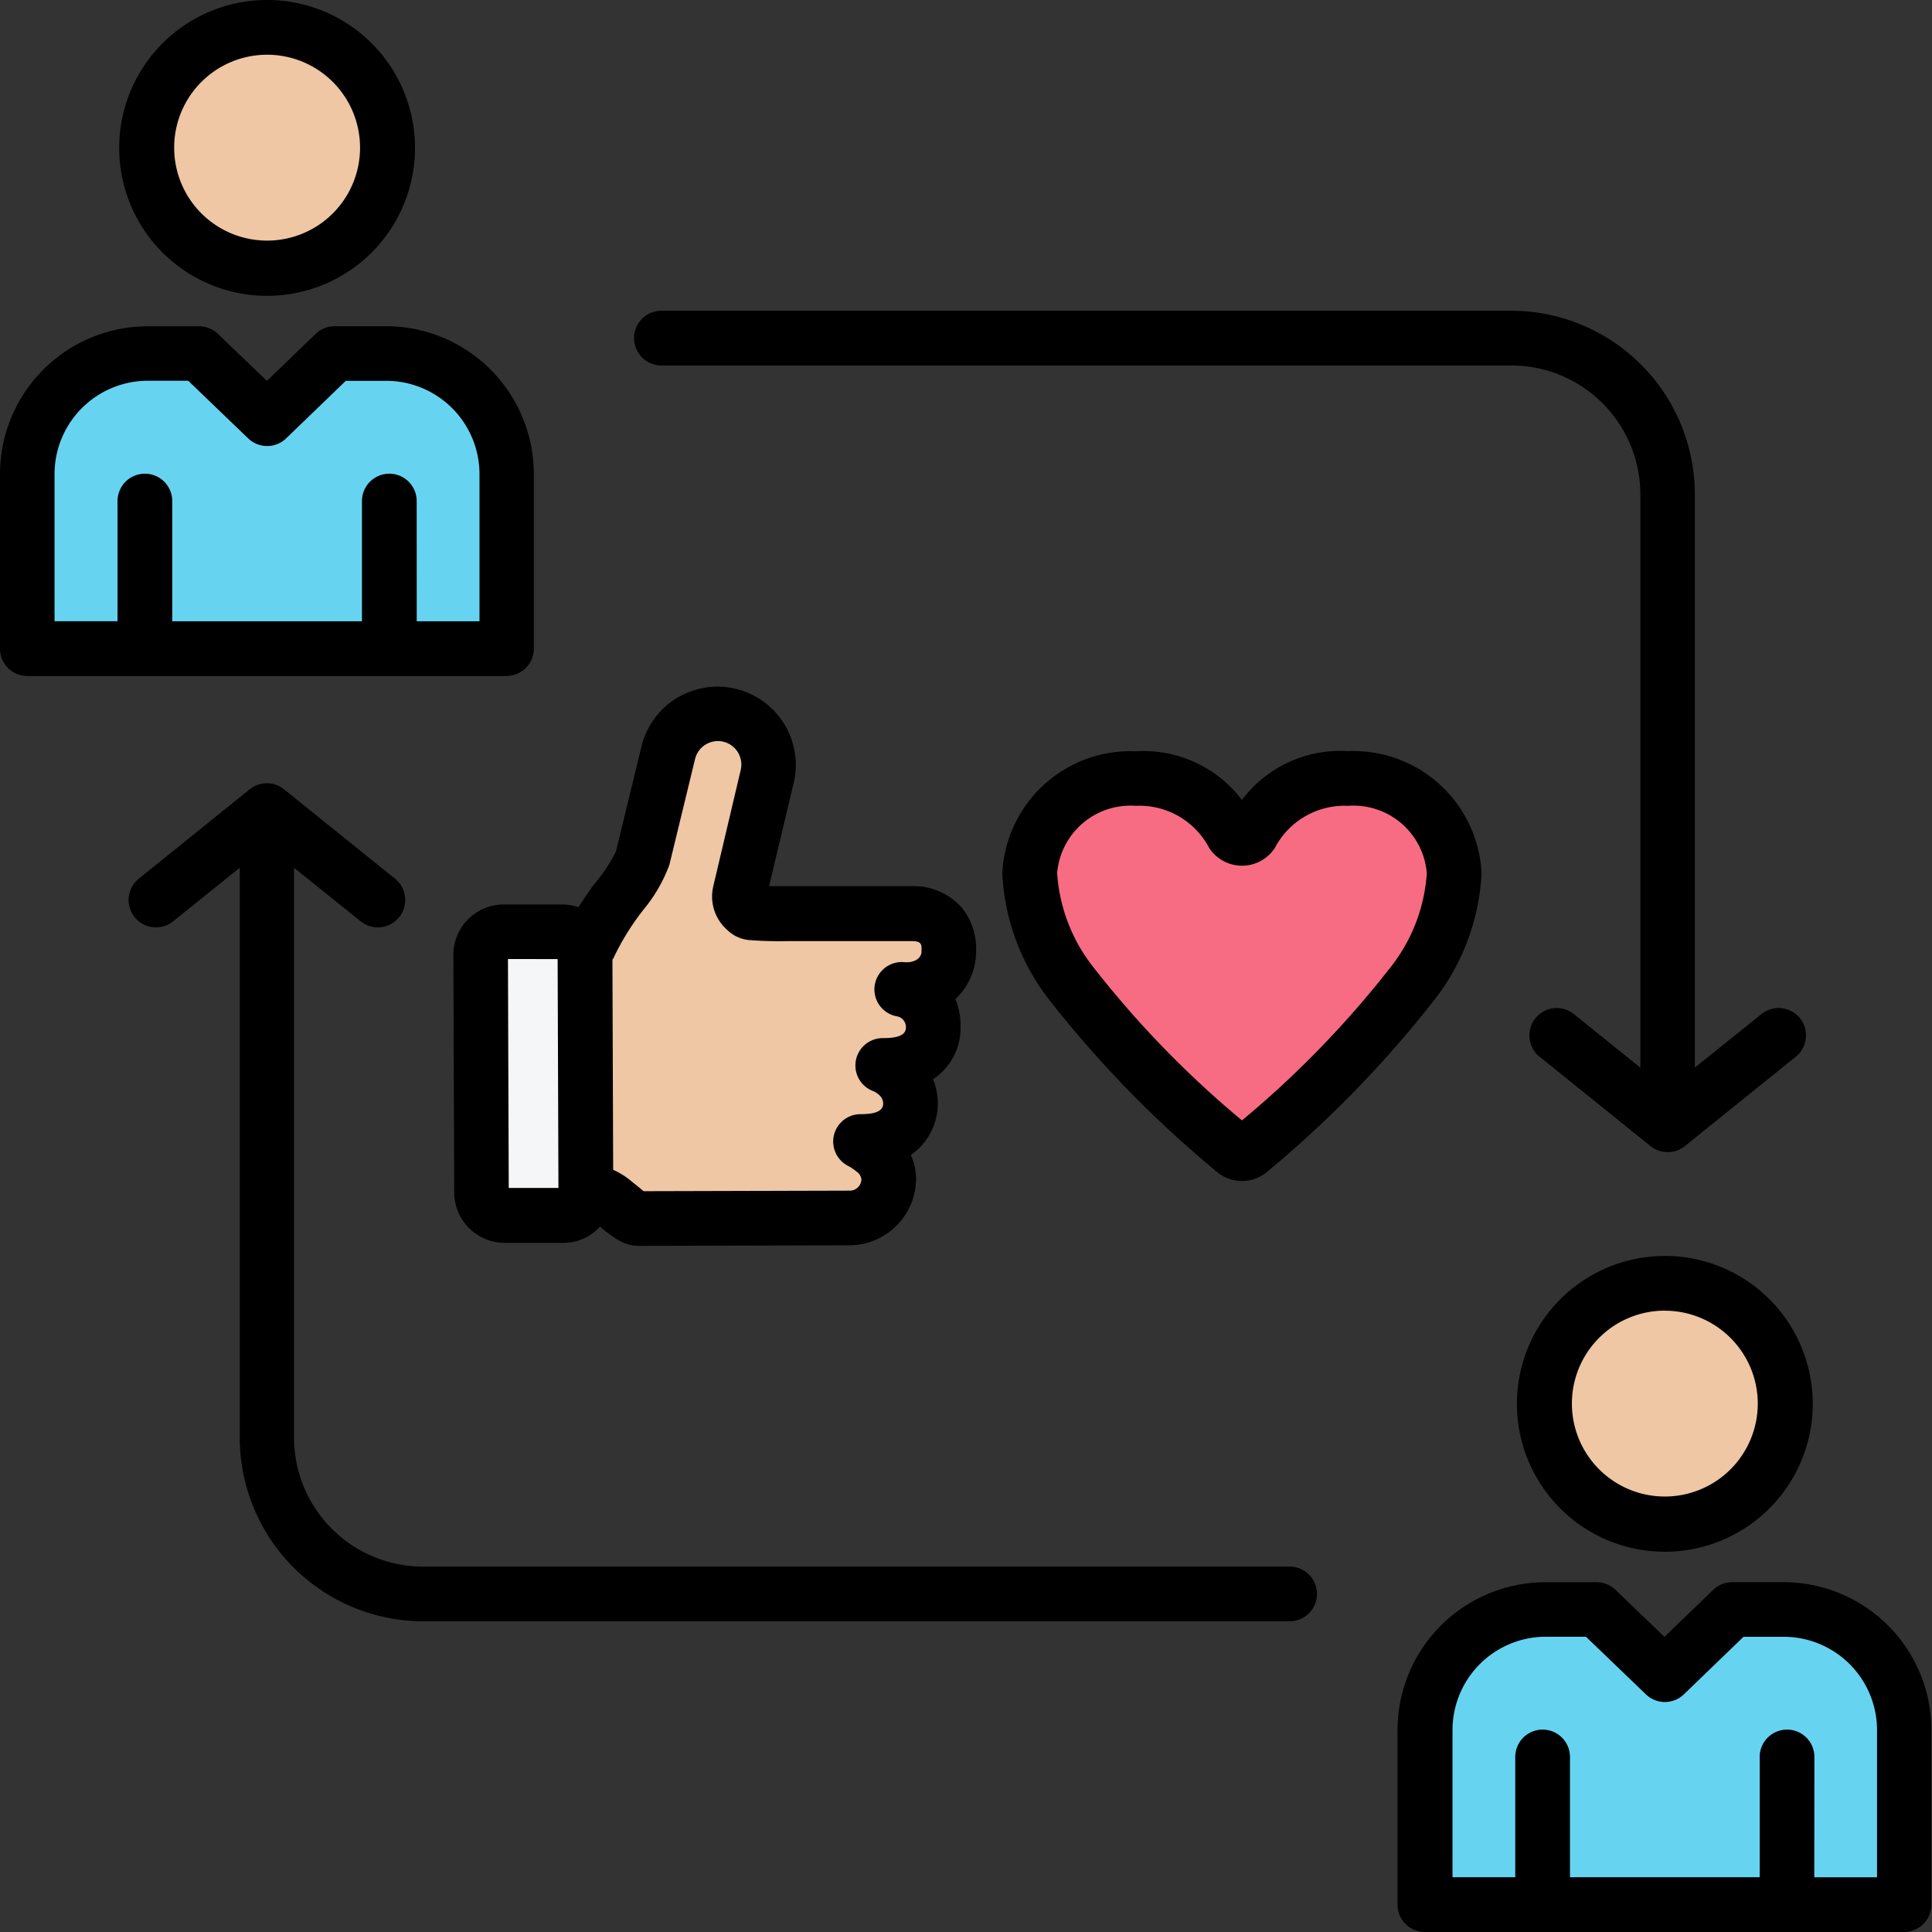 <svg xmlns="http://www.w3.org/2000/svg" width="31.348" height="31.348" viewBox="0 0 31.348 31.348">
  <rect x="0" y="0" width="31.348" height="31.348" fill="#333333" stroke="none"/>
  <g id="Group_112428" data-name="Group 112428" transform="translate(-8 -8)">
    <path id="Path_158113" data-name="Path 158113" d="M19.987,98.277h.833a1.959,1.959,0,0,1,1.959,1.959v2.831H15v-2.831a1.959,1.959,0,0,1,1.959-1.959h.829l1.1,1.059Z" transform="translate(-6.556 -84.548)" fill="#66d4f1" fill-rule="evenodd"/>
    <circle id="Ellipse_2177" data-name="Ellipse 2177" cx="1.952" cy="1.952" r="1.952" transform="translate(10.382 8.438)" fill="#efc7a4"/>
    <path id="Path_158114" data-name="Path 158114" d="M377.386,419.42h.833a1.959,1.959,0,0,1,1.959,1.959v2.831H372.4v-2.831a1.959,1.959,0,0,1,1.959-1.959h.829l1.1,1.059Z" transform="translate(-341.275 -385.313)" fill="#66d4f1" fill-rule="evenodd"/>
    <circle id="Ellipse_2178" data-name="Ellipse 2178" cx="1.952" cy="1.952" r="1.952" transform="translate(33.062 28.817)" fill="#efc7a4"/>
    <path id="Path_158115" data-name="Path 158115" d="M142.726,194.74a.252.252,0,0,1,.078-.186.24.24,0,0,1,.188-.075l.343.024a.257.257,0,0,0,.266-.246c.159-.549.855-1.261.931-1.572l.417-1.718a.825.825,0,0,1,1.6.39l-.442,1.874a.289.289,0,0,0,.09.288c.082.074.137.062.7.066l2.031,0a.551.551,0,0,1,.575.616.646.646,0,0,1-.759.614.59.59,0,0,1,.507.62c0,.339-.288.616-.818.614a.7.7,0,0,1,.449.62c0,.339-.288.616-.81.614a.754.754,0,0,1,.457.62.638.638,0,0,1-.62.623l-3.441.009a.481.481,0,0,1-.443-.3.272.272,0,0,0-.258-.172l-.835.008a.278.278,0,0,1-.279-.277Z" transform="translate(-126.107 -170.766)" fill="#efc7a4" fill-rule="evenodd"/>
    <path id="Path_158116" data-name="Path 158116" d="M132.235,250.827l-.948,0a.374.374,0,0,1-.374-.372q-.007-1.927-.014-3.855a.374.374,0,0,1,.373-.375l.948,0a.374.374,0,0,1,.375.372q.007,1.927.013,3.855a.373.373,0,0,1-.372.375Z" transform="translate(-115.1 -223.109)" fill="#f4f6f8"/>
    <path id="Path_158117" data-name="Path 158117" d="M273.659,205.831a1.745,1.745,0,0,1,1.629-.923,1.709,1.709,0,0,1,1.8,1.6c0,1.564-1.709,3.128-3.46,4.691a.2.2,0,0,1-.267,0c-1.751-1.563-3.46-3.127-3.46-4.691a1.709,1.709,0,0,1,1.8-1.6,1.745,1.745,0,0,1,1.629.923.2.2,0,0,0,.336,0Z" transform="translate(-245.278 -184.413)" fill="#f76c82"/>
    <path id="Path_158118" data-name="Path 158118" d="M16.224,18.969H8.444A.444.444,0,0,1,8,18.525V15.694a2.4,2.4,0,0,1,2.4-2.4h.829a.444.444,0,0,1,.308.124l.794.762.79-.762a.444.444,0,0,1,.308-.125h.833a2.4,2.4,0,0,1,2.4,2.4v2.831a.444.444,0,0,1-.444.444Zm-1.462-.888H15.78V15.694a1.515,1.515,0,0,0-1.515-1.515h-.654l-.968.934a.444.444,0,0,1-.616,0l-.973-.935H10.4a1.515,1.515,0,0,0-1.515,1.515v2.387H9.907V16.13a.444.444,0,1,1,.888,0v1.951h3.078V16.13a.444.444,0,1,1,.888,0ZM38.9,39.348h-7.78a.444.444,0,0,1-.444-.444V36.073a2.4,2.4,0,0,1,2.4-2.4h.829a.444.444,0,0,1,.308.124l.794.762.79-.762a.444.444,0,0,1,.308-.125h.833a2.4,2.4,0,0,1,2.4,2.4V38.9A.444.444,0,0,1,38.9,39.348Zm-1.462-.888h1.018V36.073a1.515,1.515,0,0,0-1.515-1.515H36.29l-.968.934a.444.444,0,0,1-.616,0l-.973-.935h-.65a1.515,1.515,0,0,0-1.515,1.515v2.387h1.018V36.508a.444.444,0,0,1,.888,0v1.951h3.078V36.508a.444.444,0,0,1,.888,0ZM34.616,25.324v-9.3a2.094,2.094,0,0,0-2.094-2.094H18.732a.444.444,0,0,1,0-.888h13.79A2.982,2.982,0,0,1,35.5,16.023v9.3l1.081-.869a.444.444,0,0,1,.557.692l-1.8,1.45a.444.444,0,0,1-.557,0l-1.8-1.45a.444.444,0,0,1,.557-.692ZM11.89,22.08l-1.081.869a.444.444,0,0,1-.557-.692l1.8-1.45a.444.444,0,0,1,.557,0l1.8,1.45a.444.444,0,0,1-.557.692l-1.081-.869v9.245a2.094,2.094,0,0,0,2.094,2.094H28.925a.444.444,0,1,1,0,.888H14.872a2.982,2.982,0,0,1-2.982-2.982ZM17.737,27.9l-.024.026h0a.791.791,0,0,1-.577.24h0l-.947,0a.819.819,0,0,1-.819-.815q-.007-1.927-.014-3.856h0a.818.818,0,0,1,.815-.819l.947,0a.811.811,0,0,1,.268.044c.077-.122.161-.244.244-.36a2.662,2.662,0,0,0,.364-.543l.417-1.717a1.27,1.27,0,0,1,2.468.6l-.4,1.678.31,0,2.029,0,.04,0a1.049,1.049,0,0,1,.749.35,1.062,1.062,0,0,1,.231.71h0a1.063,1.063,0,0,1-.335.772,1.189,1.189,0,0,1,.083.462,1,1,0,0,1-.447.84,1.021,1.021,0,0,1-.36,1.229.952.952,0,0,1,.085.4h0a1.088,1.088,0,0,1-1.054,1.065H21.8l-3.441.009h0a.667.667,0,0,1-.326-.093,2.38,2.38,0,0,1-.3-.22Zm.2-4.339.012,3.42a1.234,1.234,0,0,1,.248.147c.079.064.194.155.246.2l3.353-.009a.189.189,0,0,0,.181-.181.174.174,0,0,0-.077-.127.824.824,0,0,0-.151-.1.444.444,0,0,1,.217-.833c.207,0,.364-.037.364-.172h0c0-.119-.113-.182-.172-.206a.444.444,0,0,1,.169-.856c.212,0,.372-.036.372-.172h0a.177.177,0,0,0-.156-.183.444.444,0,0,1,.131-.877c.158.013.277-.06.278-.173,0-.052.007-.1-.021-.132s-.07-.033-.127-.037l-2.012,0h0a6.37,6.37,0,0,1-.64-.017.585.585,0,0,1-.351-.163h0a.722.722,0,0,1-.225-.72l.442-1.874v0a.382.382,0,0,0-.28-.461h0a.382.382,0,0,0-.46.28l-.417,1.718a2.483,2.483,0,0,1-.384.682,4.1,4.1,0,0,0-.533.852Zm-1.695,0q.006,1.857.013,3.714l.806,0-.013-3.713ZM12.334,8a2.4,2.4,0,1,1-2.4,2.4A2.4,2.4,0,0,1,12.334,8Zm0,.888A1.508,1.508,0,1,0,13.842,10.4,1.508,1.508,0,0,0,12.334,8.888Zm22.679,19.49a2.4,2.4,0,1,1-2.4,2.4A2.4,2.4,0,0,1,35.014,28.379Zm0,.888a1.508,1.508,0,1,0,1.508,1.508A1.509,1.509,0,0,0,35.014,29.267Zm-6.862-8.286a1.994,1.994,0,0,1,1.722-.792,2.082,2.082,0,0,1,2.166,1.981,3.628,3.628,0,0,1-.765,2.054A18.117,18.117,0,0,1,28.576,27a.634.634,0,0,1-.848,0,18.121,18.121,0,0,1-2.7-2.772,3.628,3.628,0,0,1-.765-2.054A2.082,2.082,0,0,1,26.43,20.19a2,2,0,0,1,1.722.792Zm0,5.2a16.11,16.11,0,0,0,2.4-2.471,2.757,2.757,0,0,0,.6-1.542,1.194,1.194,0,0,0-1.277-1.092,1.276,1.276,0,0,0-1.188.682h0a.636.636,0,0,1-1.067,0,1.277,1.277,0,0,0-1.189-.682,1.194,1.194,0,0,0-1.277,1.092,2.757,2.757,0,0,0,.6,1.542,16.112,16.112,0,0,0,2.4,2.471Z" fill-rule="evenodd"/>
  </g>
</svg>
